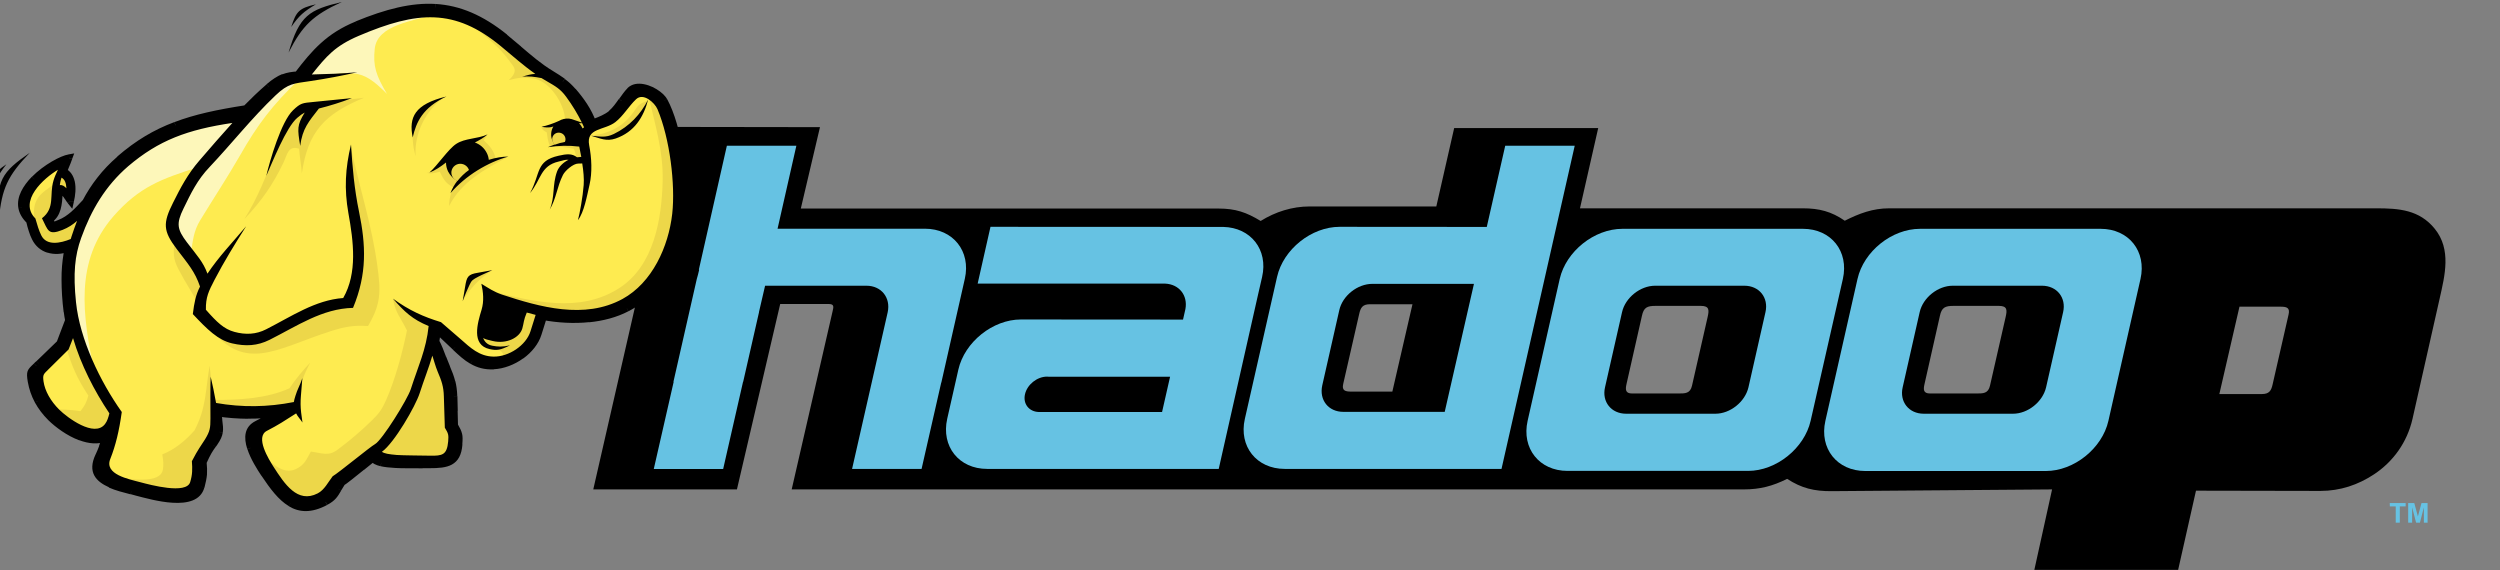 <svg width="114" height="26" viewBox="0 0 114 26" fill="none" xmlns="http://www.w3.org/2000/svg">
<rect x="0" y="0" width="114" height="26" fill="#808080" stroke="none"/>
<g id="_hadoop" clip-path="url(#clip0_2955_37362)">
<g id="Group">
<path id="Vector" d="M108.972 22.941H109.698V23.091C109.611 23.091 109.518 23.091 109.431 23.091V23.833H109.245V23.091C109.157 23.091 109.065 23.091 108.977 23.091L108.972 22.941ZM109.813 23.833V22.941H110.092L110.256 23.55L110.42 22.941H110.698V23.833C110.644 23.833 110.583 23.833 110.529 23.833V23.134L110.349 23.833C110.288 23.833 110.228 23.833 110.174 23.833L109.993 23.134V23.833C109.928 23.833 109.873 23.833 109.813 23.833Z" fill="#66C2E3"/>
<path id="Vector_2" fill-rule="evenodd" clip-rule="evenodd" d="M92.766 25.985H99.323L100.137 22.375L105.808 22.386C106.72 22.386 107.529 22.108 108.25 21.633C109.119 21.061 109.764 20.18 110.01 19.102L111.25 13.606C111.485 12.559 111.791 11.379 111.026 10.434C110.321 9.563 109.387 9.499 108.354 9.499C100.951 9.505 93.553 9.499 86.149 9.499C85.401 9.499 84.778 9.734 84.122 10.065C83.51 9.643 82.959 9.499 82.204 9.499H72.047L72.878 5.841H66.31L65.496 9.414H59.721C58.923 9.414 58.158 9.659 57.486 10.076C56.836 9.681 56.339 9.51 55.569 9.51H36.517L37.391 5.798L30.834 5.788L27.053 22.317H33.604L35.577 13.863H37.795C38.057 13.863 38.008 14.012 37.964 14.204L36.101 22.317H79.516C80.254 22.317 80.828 22.167 81.494 21.836C82.15 22.263 82.724 22.402 83.521 22.397L93.575 22.317L92.766 25.985ZM64.409 13.873H62.475C62.136 13.873 62.043 14.023 61.978 14.322L61.251 17.505C61.18 17.809 61.338 17.857 61.611 17.857H63.491L64.409 13.873ZM75.495 13.948H77.56C77.959 13.948 77.937 14.151 77.866 14.466L77.156 17.585C77.074 17.948 76.844 17.943 76.522 17.943H74.424C74.118 17.943 74.113 17.766 74.167 17.521L74.872 14.402C74.954 14.017 75.112 13.948 75.495 13.948ZM89.083 13.948H91.149C91.547 13.948 91.526 14.151 91.455 14.466L90.744 17.585C90.662 17.948 90.433 17.943 90.111 17.943H88.013C87.701 17.943 87.701 17.766 87.756 17.521L88.46 14.402C88.542 14.017 88.701 13.948 89.083 13.948ZM101.202 17.969H103.136C103.475 17.969 103.568 17.82 103.633 17.521L104.36 14.338C104.431 14.033 104.273 13.985 103.999 13.985H102.12L101.202 17.969Z" fill="black"/>
<path id="J" fill-rule="evenodd" clip-rule="evenodd" d="M73.982 10.434H82.216C83.499 10.434 84.319 11.459 84.035 12.72L82.565 19.187C82.281 20.442 80.997 21.473 79.713 21.473H71.479C70.195 21.473 69.376 20.447 69.66 19.187L71.124 12.714C71.414 11.459 72.698 10.434 73.982 10.434ZM75.473 13.029H79.544C80.221 13.029 80.658 13.574 80.505 14.236L79.73 17.66C79.576 18.322 78.899 18.866 78.222 18.866H74.151C73.474 18.866 73.036 18.322 73.189 17.66L73.965 14.236C74.113 13.574 74.796 13.029 75.473 13.029Z" fill="#66C2E3"/>
<path id="K" fill-rule="evenodd" clip-rule="evenodd" d="M68.638 6.647L67.797 10.348L61.087 10.343C59.803 10.343 58.519 11.368 58.235 12.623L56.765 19.102C56.481 20.357 57.301 21.382 58.585 21.382H68.469L71.807 6.647H68.638ZM62.579 12.944H67.212L65.879 18.781H61.257C60.579 18.781 60.147 18.242 60.295 17.574L61.071 14.146C61.218 13.483 61.901 12.944 62.579 12.944Z" fill="#66C2E3"/>
<g id="Group_2">
<path id="Vector_3" fill-rule="evenodd" clip-rule="evenodd" d="M33.145 6.647L31.867 12.298H31.883L31.829 12.522L31.774 12.72L30.709 17.409H30.72L29.812 21.387H32.976L33.883 17.409H33.889L34.61 14.242C34.61 14.236 34.61 14.231 34.61 14.226L34.888 13.029H39.511C40.188 13.029 40.625 13.574 40.478 14.242L38.855 21.382H42.024L42.92 17.446H42.925L43.996 12.714C44.281 11.459 43.461 10.429 42.177 10.429H35.457L36.314 6.647H33.145ZM55.574 21.382H45.013C43.729 21.382 42.909 20.357 43.193 19.096L43.619 17.216L43.701 16.853C43.986 15.598 45.27 14.568 46.553 14.568L53.946 14.573L54.055 14.092C54.17 13.467 53.766 12.96 53.132 12.933H44.581L45.166 10.343L55.782 10.348C57.038 10.375 57.836 11.39 57.552 12.629L57.35 13.51L57.109 14.578L55.574 21.382ZM47.362 18.787H52.99L53.356 17.179H47.827C47.799 17.179 47.772 17.174 47.745 17.174C47.291 17.174 46.838 17.537 46.739 17.98C46.641 18.413 46.92 18.77 47.362 18.787C47.362 18.781 47.362 18.781 47.362 18.787Z" fill="#66C2E3"/>
<g id="Group_3">
<path id="J_00000005259188491813456480000002420183886748149152_" fill-rule="evenodd" clip-rule="evenodd" d="M87.554 10.434H95.788C97.072 10.434 97.891 11.459 97.607 12.72L96.143 19.192C95.859 20.447 94.575 21.478 93.291 21.478H85.057C83.773 21.478 82.953 20.453 83.237 19.192L84.702 12.72C84.986 11.459 86.27 10.434 87.554 10.434ZM89.045 13.029H93.116C93.793 13.029 94.231 13.574 94.078 14.236L93.302 17.66C93.149 18.322 92.471 18.866 91.794 18.866H87.723C87.046 18.866 86.609 18.322 86.762 17.66L87.537 14.236C87.685 13.574 88.368 13.029 89.045 13.029Z" fill="#66C2E3"/>
</g>
</g>
<path id="Vector_4" d="M3.28 14.664L3.122 15.08L2.821 14.973L2.98 14.557L3.28 14.664ZM3.122 15.08L2.887 15.7L2.586 15.593L2.821 14.973L3.122 15.08ZM2.892 15.7L2.854 15.758L2.739 15.646L2.892 15.7ZM2.854 15.753L2.341 16.25L2.117 16.031L2.63 15.534L2.854 15.753ZM2.341 16.25L1.887 16.688L1.663 16.469L2.117 16.031L2.341 16.25ZM1.887 16.688L1.772 16.794L1.548 16.57L1.658 16.469L1.887 16.688ZM1.772 16.8C1.57 16.992 1.526 17.029 1.587 17.377L1.27 17.43C1.182 16.923 1.242 16.864 1.548 16.576L1.772 16.8ZM1.587 17.371C1.636 17.649 1.729 17.932 1.876 18.204L1.592 18.354C1.428 18.049 1.324 17.734 1.27 17.425L1.587 17.371ZM1.876 18.21C2.013 18.466 2.198 18.712 2.428 18.941L2.204 19.16C1.947 18.904 1.745 18.632 1.592 18.354L1.876 18.21ZM2.433 18.941C2.734 19.235 3.22 19.598 3.728 19.785L3.614 20.079C3.056 19.871 2.532 19.481 2.204 19.16L2.433 18.941ZM3.728 19.785C4.083 19.919 4.439 19.961 4.745 19.833L4.87 20.116C4.482 20.282 4.04 20.234 3.614 20.073L3.728 19.785ZM4.739 19.828L5.051 19.694L4.963 20.015L4.81 19.972L4.739 19.828ZM4.958 20.015C4.919 20.159 4.87 20.303 4.816 20.447L4.515 20.34C4.564 20.207 4.608 20.068 4.646 19.929L4.958 20.015ZM4.816 20.447C4.766 20.586 4.706 20.725 4.646 20.859L4.357 20.73C4.417 20.602 4.471 20.474 4.521 20.34L4.816 20.447ZM4.646 20.859C4.379 21.441 4.657 21.745 5.1 21.937L4.969 22.22C4.368 21.953 3.98 21.532 4.357 20.725L4.646 20.859ZM5.1 21.943C5.378 22.066 5.723 22.156 6.034 22.236L5.952 22.541C5.619 22.455 5.264 22.365 4.963 22.231L5.1 21.943ZM6.034 22.231L6.258 22.29L6.176 22.594L5.958 22.535L6.034 22.231ZM6.258 22.29C6.641 22.391 7.296 22.573 7.886 22.61L7.864 22.925C7.247 22.888 6.564 22.696 6.171 22.594L6.258 22.29ZM7.886 22.61C8.422 22.642 8.897 22.557 9.006 22.156L9.318 22.236C9.154 22.829 8.542 22.968 7.864 22.925L7.886 22.61ZM9.012 22.156C9.072 21.943 9.105 21.782 9.116 21.617L9.438 21.644C9.422 21.82 9.383 22.001 9.323 22.236L9.012 22.156ZM9.116 21.617C9.132 21.451 9.127 21.297 9.105 21.093L9.422 21.067C9.443 21.291 9.449 21.467 9.438 21.644L9.116 21.617ZM9.105 21.093L9.116 21.013L9.263 21.078L9.105 21.093ZM9.116 21.019C9.329 20.549 9.422 20.421 9.575 20.196L9.837 20.373C9.689 20.581 9.607 20.698 9.405 21.147L9.116 21.019ZM9.575 20.196L9.646 20.095L9.913 20.271L9.842 20.373L9.575 20.196ZM9.646 20.095C9.766 19.919 9.826 19.801 9.842 19.678L10.159 19.721C10.132 19.897 10.061 20.052 9.913 20.271L9.646 20.095ZM9.842 19.678C9.859 19.55 9.842 19.395 9.815 19.16L10.132 19.123C10.165 19.379 10.187 19.55 10.159 19.716L9.842 19.678ZM9.815 19.16L9.799 19.011L10.116 18.973L10.137 19.123L9.815 19.16ZM9.793 19.011L9.771 18.856L10.088 18.813L10.11 18.973L9.793 19.011ZM9.771 18.856L9.738 18.648L9.952 18.68L9.93 18.834L9.771 18.856ZM9.957 18.68C10.4 18.744 10.848 18.781 11.296 18.781V19.096C10.837 19.091 10.378 19.059 9.908 18.989L9.957 18.68ZM11.296 18.781C11.738 18.786 12.181 18.754 12.623 18.701L12.662 19.011C12.203 19.064 11.749 19.096 11.296 19.091V18.781ZM12.623 18.706L12.722 18.995L12.64 18.861L12.623 18.706ZM12.722 18.995C12.465 19.144 12.203 19.272 11.875 19.438L11.727 19.16C12.05 18.995 12.306 18.867 12.558 18.728L12.722 18.995ZM11.875 19.438L11.804 19.475L11.656 19.198L11.727 19.16L11.875 19.438ZM11.804 19.475C11.465 19.646 11.465 20.004 11.58 20.378L11.274 20.469C11.11 19.956 11.132 19.459 11.656 19.198L11.804 19.475ZM11.58 20.378C11.716 20.8 12.001 21.248 12.186 21.521L11.918 21.692C11.727 21.403 11.427 20.933 11.279 20.474L11.58 20.378ZM12.186 21.515C12.563 22.087 12.918 22.562 13.328 22.808L13.164 23.075C12.7 22.797 12.317 22.285 11.918 21.686L12.186 21.515ZM13.328 22.813C13.716 23.043 14.17 23.064 14.765 22.749L14.918 23.027C14.202 23.406 13.645 23.374 13.164 23.08L13.328 22.813ZM14.771 22.749C15.055 22.6 15.148 22.439 15.279 22.215L15.557 22.37C15.404 22.637 15.29 22.829 14.924 23.021L14.771 22.749ZM15.273 22.215C15.322 22.13 15.383 22.034 15.464 21.911L15.732 22.081C15.667 22.178 15.612 22.274 15.557 22.365L15.273 22.215ZM15.464 21.916L15.519 21.863L15.596 22.001L15.464 21.916ZM15.519 21.863C15.612 21.814 16.011 21.489 16.399 21.179L16.601 21.419C16.197 21.745 15.787 22.076 15.672 22.14L15.519 21.863ZM16.399 21.179L16.896 20.779L17.098 21.024L16.601 21.425L16.399 21.179ZM16.901 20.779L17.022 20.682L17.125 20.8L17 20.901L16.901 20.779ZM17.125 20.8C17.191 20.875 17.289 20.923 17.426 20.955L17.349 21.259C17.147 21.211 16.989 21.136 16.874 21.003L17.125 20.8ZM17.426 20.949C17.584 20.987 17.792 21.003 18.043 21.024L18.021 21.339C17.759 21.323 17.541 21.302 17.355 21.259L17.426 20.949ZM18.043 21.024C18.24 21.04 18.868 21.04 19.273 21.04V21.355C18.858 21.355 18.218 21.355 18.021 21.339L18.043 21.024ZM19.273 21.035H19.573V21.35H19.273V21.035ZM19.573 21.035C19.95 21.035 20.251 21.019 20.447 20.912L20.606 21.184C20.344 21.328 19.999 21.35 19.573 21.35V21.035ZM20.447 20.912C20.628 20.811 20.737 20.613 20.764 20.244L21.087 20.266C21.049 20.757 20.885 21.029 20.606 21.184L20.447 20.912ZM20.764 20.244C20.781 20.058 20.781 19.94 20.759 19.844L21.07 19.774C21.103 19.913 21.098 20.047 21.081 20.266L20.764 20.244ZM20.759 19.849C20.737 19.753 20.688 19.652 20.59 19.486L20.868 19.331C20.977 19.523 21.038 19.641 21.07 19.78L20.759 19.849ZM20.59 19.486L20.568 19.411L20.726 19.406L20.59 19.486ZM20.568 19.411L20.546 18.738L20.868 18.733L20.885 19.406L20.568 19.411ZM20.551 18.738L20.535 18.066L20.857 18.06L20.874 18.733L20.551 18.738ZM20.529 18.066C20.524 17.825 20.497 17.633 20.447 17.441L20.759 17.366C20.814 17.579 20.841 17.793 20.852 18.055L20.529 18.066ZM20.447 17.441C20.398 17.254 20.327 17.061 20.223 16.832L20.518 16.709C20.622 16.949 20.699 17.152 20.753 17.366L20.447 17.441ZM20.229 16.832C20.158 16.672 20.098 16.511 20.038 16.357L20.338 16.25C20.393 16.399 20.453 16.549 20.524 16.714L20.229 16.832ZM20.038 16.357C19.945 16.116 19.857 15.881 19.726 15.63L20.01 15.491C20.147 15.753 20.24 15.999 20.333 16.25L20.038 16.357ZM19.732 15.63L19.715 15.534L19.874 15.561L19.732 15.63ZM19.715 15.534C19.732 15.454 19.743 15.374 19.753 15.294L20.07 15.331C20.059 15.417 20.043 15.502 20.032 15.588L19.715 15.534ZM19.753 15.294C19.765 15.208 19.775 15.128 19.781 15.043L20.103 15.069C20.092 15.16 20.087 15.246 20.07 15.336L19.753 15.294ZM19.781 15.043L19.808 14.717L20.049 14.941L19.939 15.053L19.781 15.043ZM20.054 14.941L20.524 15.384L20.3 15.609L19.83 15.166L20.054 14.941ZM20.524 15.384L20.874 15.716L20.65 15.94L20.3 15.609L20.524 15.384ZM20.874 15.716C21.125 15.956 21.36 16.17 21.617 16.319L21.453 16.591C21.163 16.426 20.917 16.196 20.65 15.945L20.874 15.716ZM21.617 16.319C21.863 16.463 22.141 16.543 22.507 16.527L22.524 16.843C22.092 16.864 21.753 16.762 21.458 16.591L21.617 16.319ZM22.507 16.527C22.901 16.511 23.321 16.346 23.671 16.09L23.862 16.34C23.463 16.629 22.977 16.816 22.524 16.837L22.507 16.527ZM23.671 16.095C24.004 15.854 24.272 15.534 24.381 15.182L24.687 15.272C24.556 15.689 24.245 16.068 23.862 16.346L23.671 16.095ZM24.381 15.182L24.496 14.818L24.802 14.909L24.687 15.272L24.381 15.182ZM24.496 14.818L24.627 14.396L24.933 14.487L24.802 14.909L24.496 14.818ZM24.627 14.396L24.671 14.263L24.813 14.29L24.786 14.445L24.627 14.396ZM24.808 14.29C25.458 14.407 26.163 14.45 26.84 14.38L26.873 14.69C26.163 14.765 25.425 14.717 24.747 14.594L24.808 14.29ZM26.84 14.38C27.436 14.322 28.009 14.172 28.506 13.916L28.654 14.194C28.124 14.471 27.507 14.632 26.867 14.696L26.84 14.38ZM28.506 13.916C29.228 13.537 29.774 12.981 30.168 12.319L30.446 12.474C30.025 13.184 29.441 13.788 28.66 14.194L28.506 13.916ZM30.168 12.319C30.616 11.561 30.867 10.669 30.96 9.75L31.277 9.777C31.178 10.744 30.916 11.678 30.446 12.474L30.168 12.319ZM30.96 9.745C31.036 8.997 30.992 7.972 30.834 6.984L31.151 6.936C31.315 7.951 31.359 9.003 31.277 9.777L30.96 9.745ZM30.834 6.984C30.692 6.113 30.457 5.27 30.14 4.666L30.424 4.522C30.763 5.152 31.003 6.033 31.151 6.936L30.834 6.984ZM30.135 4.666C30.107 4.618 30.069 4.57 30.015 4.517L30.238 4.292C30.315 4.367 30.381 4.447 30.419 4.522L30.135 4.666ZM30.015 4.517C29.878 4.383 29.676 4.26 29.463 4.185L29.567 3.892C29.823 3.977 30.069 4.132 30.238 4.292L30.015 4.517ZM29.463 4.185C29.266 4.121 29.069 4.1 28.927 4.175L28.78 3.897C29.009 3.78 29.293 3.801 29.567 3.892L29.463 4.185ZM28.927 4.175C28.894 4.191 28.867 4.212 28.845 4.234L28.616 4.015C28.665 3.966 28.72 3.929 28.78 3.897L28.927 4.175ZM28.851 4.234C28.72 4.362 28.605 4.527 28.49 4.693L28.228 4.517C28.354 4.34 28.474 4.164 28.621 4.015L28.851 4.234ZM28.485 4.693C28.332 4.912 28.179 5.125 27.982 5.291L27.774 5.051C27.938 4.912 28.08 4.714 28.217 4.517L28.485 4.693ZM27.987 5.291C27.747 5.494 27.468 5.601 27.206 5.702L27.086 5.414C27.321 5.323 27.578 5.222 27.78 5.056L27.987 5.291ZM27.206 5.702L27.086 5.75L26.966 5.462L27.086 5.414L27.206 5.702ZM27.086 5.75L26.933 5.814L26.873 5.659L27.02 5.606L27.086 5.75ZM26.878 5.659C26.774 5.387 26.649 5.141 26.501 4.912L26.774 4.746C26.933 4.992 27.07 5.254 27.179 5.553L26.878 5.659ZM26.501 4.912C26.354 4.682 26.184 4.463 25.999 4.25L26.244 4.047C26.441 4.276 26.616 4.501 26.774 4.746L26.501 4.912ZM25.999 4.25C25.873 4.1 25.725 3.966 25.567 3.849L25.758 3.603C25.939 3.737 26.097 3.886 26.239 4.052L25.999 4.25ZM25.567 3.844C25.419 3.732 25.25 3.63 25.048 3.507L25.217 3.24C25.419 3.363 25.589 3.47 25.758 3.593L25.567 3.844ZM25.048 3.507C24.491 3.165 24.021 2.765 23.545 2.354L23.753 2.119C24.223 2.519 24.676 2.914 25.217 3.24L25.048 3.507ZM23.545 2.354L22.917 1.825L23.119 1.585C23.327 1.756 23.545 1.937 23.759 2.119L23.545 2.354ZM22.917 1.825C21.857 0.97 20.879 0.559 19.841 0.495L19.863 0.18C20.972 0.249 22.01 0.682 23.125 1.579L22.917 1.825ZM19.841 0.495C18.792 0.431 17.672 0.719 16.344 1.264L16.218 0.976C17.595 0.41 18.759 0.116 19.857 0.18L19.841 0.495ZM16.344 1.27C15.716 1.526 15.251 1.83 14.853 2.193L14.634 1.964C15.066 1.574 15.557 1.254 16.218 0.981L16.344 1.27ZM14.853 2.193C14.448 2.562 14.099 2.995 13.705 3.502L13.448 3.315C13.847 2.792 14.208 2.348 14.634 1.964L14.853 2.193ZM13.705 3.502L13.662 3.561L13.585 3.566L13.579 3.411L13.705 3.502ZM13.585 3.566C13.361 3.577 13.175 3.603 12.989 3.678L12.869 3.39C13.093 3.304 13.312 3.272 13.569 3.256L13.585 3.566ZM12.989 3.673C12.804 3.748 12.607 3.87 12.372 4.073L12.159 3.838C12.427 3.609 12.651 3.47 12.869 3.379L12.989 3.673ZM12.372 4.079C12.192 4.239 12.011 4.399 11.837 4.565L11.613 4.34C11.793 4.169 11.973 4.004 12.159 3.844L12.372 4.079ZM11.837 4.565C11.662 4.73 11.492 4.896 11.328 5.067L11.099 4.848C11.268 4.677 11.443 4.506 11.618 4.335L11.837 4.565ZM11.323 5.061L11.23 5.109L11.203 4.954L11.323 5.061ZM11.236 5.109C9.984 5.302 8.968 5.521 8.067 5.862L7.952 5.569C8.875 5.216 9.913 4.997 11.186 4.8L11.236 5.109ZM8.061 5.862C7.165 6.199 6.373 6.669 5.559 7.374L5.346 7.139C6.192 6.407 7.012 5.921 7.946 5.569L8.061 5.862ZM5.559 7.374C5.231 7.662 4.941 7.961 4.695 8.282L4.444 8.095C4.706 7.758 5.007 7.443 5.351 7.144L5.559 7.374ZM4.695 8.282C4.444 8.602 4.231 8.939 4.045 9.296L3.761 9.152C3.958 8.778 4.182 8.426 4.444 8.095L4.695 8.282ZM4.045 9.296L4.018 9.328L3.898 9.222L4.045 9.296ZM4.018 9.328C3.838 9.526 3.652 9.724 3.461 9.894L3.248 9.659C3.433 9.494 3.608 9.302 3.783 9.115L4.018 9.328ZM3.461 9.894C3.258 10.076 3.034 10.226 2.778 10.322L2.663 10.028C2.876 9.948 3.067 9.814 3.248 9.659L3.461 9.894ZM2.778 10.322C2.57 10.396 2.472 10.439 2.357 10.391L2.483 10.103C2.488 10.103 2.537 10.076 2.663 10.028L2.778 10.322ZM2.357 10.391C2.237 10.343 2.204 10.247 2.127 10.049L2.428 9.943C2.472 10.055 2.472 10.097 2.483 10.103L2.357 10.391ZM2.133 10.055L2.089 9.948L2.188 9.878L2.286 10.001L2.133 10.055ZM2.188 9.873C2.483 9.659 2.51 9.227 2.537 8.81L2.86 8.832C2.827 9.318 2.794 9.82 2.384 10.124L2.188 9.873ZM2.532 8.81L2.543 8.661L2.865 8.682L2.854 8.832L2.532 8.81ZM2.543 8.661L2.554 8.506L2.712 8.511L2.707 8.666L2.543 8.661ZM2.712 8.517C2.974 8.527 3.095 8.709 3.226 8.906L2.958 9.077C2.876 8.949 2.799 8.837 2.696 8.832L2.712 8.517ZM3.226 8.906C3.264 8.96 3.297 9.019 3.34 9.067L3.089 9.259C3.04 9.2 2.996 9.136 2.958 9.072L3.226 8.906ZM3.368 9.2L3.297 9.521L3.089 9.264L3.215 9.168L3.368 9.2ZM3.056 9.131C3.111 8.896 3.149 8.586 3.095 8.33L3.406 8.26C3.477 8.57 3.433 8.928 3.368 9.195L3.056 9.131ZM3.095 8.33C3.056 8.169 2.98 8.031 2.827 7.956L2.974 7.678C3.22 7.801 3.346 8.015 3.406 8.266L3.095 8.33ZM2.827 7.956L2.701 7.892L2.75 7.764L2.898 7.817L2.827 7.956ZM2.75 7.764L2.843 7.529L3.138 7.641L3.045 7.87L2.75 7.764ZM2.843 7.529L2.991 7.149L3.291 7.251C3.248 7.379 3.193 7.513 3.138 7.641L2.843 7.529ZM3.116 7.043L3.384 6.995L3.291 7.246L3.138 7.192L3.116 7.043ZM3.171 7.352C2.86 7.406 2.177 7.78 1.685 8.282L1.455 8.063C1.996 7.513 2.767 7.101 3.122 7.043L3.171 7.352ZM1.679 8.282C1.499 8.463 1.346 8.661 1.253 8.864L0.964 8.73C1.078 8.495 1.248 8.271 1.45 8.063L1.679 8.282ZM1.253 8.858C1.16 9.051 1.122 9.243 1.155 9.435L0.838 9.489C0.794 9.232 0.843 8.976 0.964 8.73L1.253 8.858ZM1.155 9.441C1.188 9.611 1.281 9.788 1.461 9.953L1.237 10.178C1.007 9.959 0.882 9.729 0.838 9.489L1.155 9.441ZM1.461 9.953L1.505 10.028L1.352 10.065L1.461 9.953ZM1.505 10.028C1.543 10.188 1.581 10.327 1.619 10.45L1.313 10.541C1.27 10.412 1.231 10.268 1.193 10.103L1.505 10.028ZM1.619 10.45C1.658 10.567 1.696 10.674 1.75 10.781L1.461 10.915C1.401 10.797 1.357 10.68 1.313 10.541L1.619 10.45ZM1.75 10.781C1.865 11.016 2.045 11.16 2.259 11.224L2.16 11.523C1.871 11.432 1.619 11.235 1.461 10.915L1.75 10.781ZM2.259 11.224C2.504 11.299 2.789 11.278 3.056 11.176L3.171 11.465C2.838 11.593 2.477 11.62 2.16 11.518L2.259 11.224ZM3.056 11.176L3.335 11.069L3.269 11.352L3.111 11.32L3.056 11.176ZM3.269 11.352C3.193 11.689 3.149 12.047 3.133 12.447L2.81 12.437C2.827 12.02 2.876 11.646 2.952 11.288L3.269 11.352ZM3.133 12.447C3.116 12.848 3.133 13.296 3.182 13.825L2.86 13.852C2.81 13.318 2.799 12.853 2.81 12.437L3.133 12.447ZM3.176 13.825C3.187 13.948 3.204 14.071 3.22 14.199L2.903 14.236C2.887 14.108 2.871 13.98 2.86 13.852L3.176 13.825ZM3.22 14.194C3.237 14.322 3.258 14.45 3.286 14.578L2.974 14.637C2.947 14.503 2.925 14.37 2.909 14.236L3.22 14.194ZM3.286 14.578L3.28 14.664L3.133 14.61" fill="black"/>
<g id="Group_4">
<path id="Vector_5" fill-rule="evenodd" clip-rule="evenodd" d="M11.296 5.206L9.186 5.542L7.263 6.364L5.63 7.368L4.078 9.222L3.198 10.13L2.351 10.439L2.127 9.905L2.521 9.344L2.608 8.565L2.87 8.575L3.16 8.832L3.083 8.036L2.767 7.828L2.777 7.523L2.018 7.94L1.335 8.73L1.188 9.435L1.483 9.996L1.756 10.952L2.308 11.208L2.892 11.182L3.444 10.867L3.072 12.693L3.444 14.728L3.04 15.668L1.712 17.072L1.947 17.911L2.575 18.883L3.761 19.7L4.389 19.785L5.089 19.806L4.652 21.558L6.258 22.204L8.263 22.461L8.946 22.023L9.001 20.837L9.766 19.604L9.82 18.626L11.667 18.755L13.377 18.6L11.667 19.604L11.957 20.811L13.038 22.461L14.093 22.899L14.934 22.562L15.279 21.895L17.043 20.581L17.388 20.864L20.152 20.965L20.704 20.527L20.759 19.753L20.573 19.417L20.442 17.328L19.518 15.523L19.677 14.722L20.229 15.005L21.786 16.421L22.551 16.474L23.392 16.138L24.234 15.518L24.654 14.178L27.13 14.332L28.632 13.766L29.845 12.661L30.714 11.075L30.927 9.195L30.741 7.005L30.266 5.051L29.79 4.431L29.129 4.223L27.971 5.457L26.916 5.82L25.993 4.324L25.075 3.507L24.572 3.198L22.573 1.574L20.966 0.725L19.36 0.597L17.491 0.906L15.852 1.494L14.721 2.396L13.825 3.454L12.902 3.71L11.296 5.206Z" fill="#FEEB50" stroke="#1F1917" stroke-width="0.002" stroke-miterlimit="10"/>
<g id="Group_5">
<path id="Vector_6" fill-rule="evenodd" clip-rule="evenodd" d="M5.182 9.852C3.379 11.913 3.778 14.407 4.28 16.853L3.477 14.877L3.182 13.062L3.264 11.208L4.029 9.435L5.165 7.785L6.936 6.343L8.875 5.558L11.154 5.27L9.045 7.62C7.351 8.159 6.351 8.522 5.182 9.852Z" fill="#FDF7BA"/>
<path id="Vector_7" fill-rule="evenodd" clip-rule="evenodd" d="M13.683 3.582C12.427 4.778 11.744 5.681 10.946 7.086C10.372 8.084 9.733 9.051 9.132 10.039C8.826 10.541 8.799 10.957 8.706 11.534L7.821 10.509L8.242 9.27L9.678 6.754L12.716 3.828L13.683 3.582ZM19.879 0.613C18.874 0.981 17.202 1.104 17.087 2.231C17.005 3.032 17.147 3.433 17.645 4.282C16.426 3.048 16.12 3.24 13.765 3.62L14.776 2.22L16.546 1.147L18.825 0.65L19.879 0.613Z" fill="#FDF7BA"/>
</g>
<g id="Group_6">
<path id="Vector_8" fill-rule="evenodd" clip-rule="evenodd" d="M22.655 15.871C22.988 16.074 22.983 16.218 22.928 16.357L23.72 16.047L24.234 15.374L24.616 14.413L24.13 14.055L22.005 14.322L21.846 14.744L21.89 15.342L22.092 15.694L22.409 15.849L22.655 15.871ZM22.458 12.314C21.393 12.613 21.398 12.698 21.087 13.729C21.502 13.083 21.808 12.752 22.458 12.314ZM29.55 4.581C29.359 4.666 29.179 4.709 29.058 4.875C28.802 5.238 28.583 5.547 28.157 5.804C27.944 5.932 27.725 6.017 27.501 6.087C27.316 6.146 27.201 6.092 27.042 6.204L27.326 6.252H27.949L28.72 5.788L29.173 5.323L29.55 4.581ZM12.563 6.893C12.143 8.015 11.777 8.976 11.143 9.991C11.957 9.131 12.449 8.405 12.918 7.433C13.099 7.059 13.132 6.616 13.64 6.781C13.662 7.155 13.743 7.534 13.765 7.908C14.039 5.996 14.809 5.2 16.596 4.458L15.077 4.634L13.651 4.944L12.951 5.937L12.563 6.893ZM16.027 6.845C16.415 8.618 16.967 10.322 17.207 12.122C17.366 13.291 17.382 13.852 16.781 14.867C16.126 14.824 15.716 14.899 15.077 15.102C12.541 15.913 11.088 17.11 9.378 14.701L11.012 15.454L12.175 15.23L14.235 14.055L15.842 13.745L16.361 11.62L15.978 8.811L15.934 7.481L16.027 6.845ZM20.393 17.82C20.18 19.262 20.885 20.036 20.59 20.431C20.508 20.544 20.393 20.741 20.273 20.795C19.825 20.987 19.213 20.757 19.169 20.869H17.699L17.109 20.624L18.016 19.582L18.901 17.703L19.47 15.801H19.765L20.393 17.82Z" fill="#EDD749"/>
<path id="Vector_9" fill-rule="evenodd" clip-rule="evenodd" d="M17.918 13.628C18.038 14.279 18.246 14.439 18.557 15.07C18.35 16.1 18.011 17.329 17.607 18.242C17.437 18.626 17.3 18.84 16.995 19.134C16.486 19.636 15.973 20.074 15.394 20.506C14.978 20.821 14.689 20.661 14.175 20.592C13.957 20.976 13.897 21.19 13.498 21.387C12.88 21.686 12.329 21.04 11.848 20.656L12.897 22.258L13.623 22.92L14.235 23.011L15.05 22.525L15.481 21.729L16.388 21.067L17.497 20.138L18.197 19.166L18.83 18.018L19.645 15.63L19.71 14.723L18.694 14.279C18.442 14.05 18.169 13.857 17.918 13.628ZM9.804 18.237C10.946 18.237 12.154 18.172 13.197 17.708C13.492 17.275 13.787 16.917 14.148 16.533C13.82 17.142 13.716 17.483 13.629 18.167L13.29 18.653L10.711 18.717L9.875 18.626L9.782 18.536L9.804 18.237ZM9.646 17.462L9.558 16.677C9.362 17.825 9.411 18.594 8.87 19.625C8.466 20.084 7.968 20.501 7.4 20.72C7.449 21.003 7.46 21.179 7.433 21.387C7.335 22.13 5.81 21.804 5.187 21.772L8.198 22.53L8.875 22.263L9.099 20.982L9.733 19.833L9.848 19.123L9.646 17.462ZM7.947 10.984C7.914 11.545 7.876 11.774 8.132 12.266C8.455 12.891 8.848 13.483 9.192 14.103L9.307 12.864L7.947 10.984ZM3.302 15.198L3.007 15.812C3.275 16.698 3.515 17.259 4.029 18.039C3.942 18.354 3.871 18.493 3.668 18.749C3.215 18.68 2.816 18.664 2.357 18.664L3.876 19.812L4.625 19.678L5.373 18.947L4.308 17.334L3.302 15.198ZM29.55 4.282C29.856 5.633 30.255 6.883 30.217 8.271C30.173 9.969 29.834 12.122 28.223 13.147C26.419 14.295 24.3 13.751 22.316 13.259L24.737 14.231L26.999 14.343L28.54 13.9L29.741 12.928L30.648 11.07L30.987 8.923L30.714 6.824L30.217 4.746L29.55 4.282ZM2.608 8.319C1.789 8.843 1.467 9.067 1.559 10.034L1.805 10.904L2.155 11.134L2.587 11.273L3.352 11.091L3.75 9.884L2.647 10.413H2.39L2.106 9.985L2.455 9.489L2.641 8.538L2.876 8.608L3.16 8.827L3.122 8.33L2.925 8.009L2.729 7.849L2.608 8.319ZM21 0.704C21.726 1.366 22.622 1.937 23.201 2.744C23.425 3.053 23.677 3.214 23.196 3.657C23.704 3.518 23.89 3.529 24.294 3.577C25.032 3.662 25.72 4.688 25.764 5.425C25.753 5.494 25.562 5.649 24.988 5.804C24.977 5.825 24.666 5.761 24.677 5.782C24.737 5.943 24.813 5.964 24.933 6.039C24.961 6.215 24.977 6.487 25.097 6.68C25.458 6.674 25.808 6.712 26.157 6.781C26.277 6.973 26.256 7.166 26.25 7.358L26.66 7.294L26.545 6.386L26.906 5.788L26.387 4.64L25.392 3.71L25.294 3.705L24.179 3.027L22.355 1.569L21 0.704ZM22.223 6.151C22.185 6.215 22.125 6.322 22.054 6.391C22.355 6.669 22.508 6.861 22.617 7.256L21.59 7.753L20.715 8.57C20.333 8.367 20.24 8.218 20.054 7.833C19.841 7.887 19.634 7.94 19.459 7.881C19.573 7.881 19.639 7.855 19.754 7.785L20.306 7.224L21.284 6.498L21.923 6.295C22.005 6.263 22.141 6.183 22.223 6.151Z" fill="#EDD749"/>
<path id="Vector_10" fill-rule="evenodd" clip-rule="evenodd" d="M23.169 7.15C22.081 7.726 21.032 8.303 20.48 9.393C20.48 8.01 21.896 7.401 23.169 7.15ZM20.262 4.431C19.453 4.971 18.88 6.06 18.951 7.118C18.688 6.199 18.781 5.334 19.59 4.698L20 4.506L20.262 4.431Z" fill="#EDD749"/>
</g>
<path id="Vector_11" fill-rule="evenodd" clip-rule="evenodd" d="M21.808 12.618C21.977 12.527 22.278 12.405 22.447 12.319C22.278 12.346 21.966 12.41 21.797 12.437C21.338 12.511 21.284 12.618 21.212 13.062L21.098 13.734C21.185 13.499 21.294 13.227 21.404 13.003C21.508 12.768 21.573 12.746 21.808 12.618ZM13.279 1.232C13.64 0.704 13.847 0.533 14.405 0.196C13.651 0.372 13.508 0.506 13.279 1.232ZM13.159 2.396C13.793 1.157 14.268 0.698 15.59 0.089C14.099 0.447 13.656 0.698 13.159 2.396ZM-0.369 8.858C-0.233 8.239 -0.102 8.004 0.292 7.491C-0.348 7.924 -0.43 8.105 -0.369 8.858ZM13.793 19.267L13.732 18.813C13.7 18.541 13.7 18.317 13.722 18.044L13.787 17.243C13.705 17.515 13.547 17.782 13.47 18.055C13.438 18.162 13.41 18.253 13.399 18.333C12.214 18.568 11.039 18.584 9.853 18.375C9.777 17.948 9.684 17.5 9.607 17.179C9.586 17.537 9.596 18.53 9.596 19.086C9.596 19.518 9.575 19.662 9.351 20.031C9.138 20.373 9.05 20.453 8.75 21.03C8.777 21.393 8.777 21.638 8.673 21.98C8.509 22.557 6.843 22.108 6.406 21.991C5.865 21.847 4.745 21.633 5.029 20.928C5.275 20.309 5.433 19.652 5.553 18.787C4.564 17.393 3.641 15.481 3.466 13.783C3.33 12.469 3.411 11.657 3.701 10.851C4.16 9.574 4.81 8.474 5.843 7.582C7.242 6.391 8.553 5.911 10.596 5.606C10.105 6.146 9.618 6.712 9.088 7.326C8.553 7.945 8.231 8.565 7.892 9.243C7.422 10.178 7.433 10.53 8.056 11.352C8.591 12.057 8.886 12.378 9.121 13.067C8.924 13.457 8.859 13.788 8.793 14.322C9.454 15.027 9.941 15.507 10.58 15.657C11.208 15.801 11.733 15.774 12.29 15.497C13.536 14.872 14.689 14.071 16.098 14.039C16.748 12.474 16.683 11.171 16.372 9.654C16.158 8.624 16.071 7.641 16.006 6.589C15.743 7.673 15.694 8.629 15.885 9.708C16.12 11.011 16.306 12.447 15.65 13.59C14.377 13.681 13.284 14.434 12.137 15.016C11.678 15.251 11.197 15.273 10.689 15.134C10.214 15.005 9.897 14.701 9.389 14.124C9.378 13.547 9.515 13.28 9.782 12.762C10.219 11.924 10.7 11.144 11.225 10.316C10.58 11.08 9.968 11.716 9.46 12.479C9.263 11.94 8.99 11.662 8.526 11.053C8.078 10.461 8.028 10.199 8.367 9.51C8.706 8.816 8.99 8.207 9.569 7.603C10.563 6.551 11.476 5.387 12.563 4.351C13.153 3.79 13.394 3.812 14.175 3.694C14.885 3.587 15.574 3.459 16.295 3.294C15.596 3.358 14.924 3.379 14.241 3.395H14.219C14.885 2.562 15.273 2.097 16.361 1.633C19.032 0.495 20.732 0.372 22.835 2.103C23.381 2.551 23.857 2.984 24.409 3.368C24.207 3.384 24.037 3.422 23.808 3.507C24.086 3.454 24.409 3.507 24.693 3.561C24.775 3.614 24.857 3.662 24.944 3.71C25.332 3.935 25.556 4.057 25.818 4.415C26.097 4.794 26.326 5.174 26.534 5.59C26.398 5.542 26.288 5.505 26.19 5.473C26.113 5.441 26.032 5.419 25.95 5.409C25.78 5.393 25.622 5.435 25.485 5.515L25.469 5.521C25.256 5.622 24.917 5.74 24.698 5.777C24.813 5.814 25.064 5.83 25.185 5.782C25.201 5.777 25.217 5.772 25.234 5.766C25.179 5.857 25.146 5.959 25.135 6.065C25.119 6.204 25.152 6.348 25.217 6.471C25.239 6.519 25.267 6.562 25.294 6.589C25.19 6.626 25.086 6.669 24.982 6.712C25.48 6.637 25.928 6.626 26.414 6.685L26.507 7.155L26.326 7.171H26.31C26.081 6.989 25.824 7.021 25.474 7.101C24.409 7.336 24.66 7.924 24.168 8.805C24.677 8.196 24.638 7.561 25.469 7.368C25.66 7.326 25.791 7.267 25.922 7.288C25.687 7.406 25.485 7.598 25.403 7.817C25.174 8.447 25.316 8.976 25.064 9.563C25.376 9.04 25.392 8.527 25.671 7.977C25.769 7.78 26.141 7.459 26.365 7.459L26.55 7.454C26.605 7.801 26.638 8.148 26.616 8.437C26.578 8.96 26.436 9.74 26.354 10.039C26.633 9.686 26.764 8.939 26.884 8.415C27.009 7.87 26.982 7.214 26.867 6.626C26.714 5.82 27.561 5.953 28.058 5.569C28.419 5.291 28.671 4.842 29.004 4.527C29.332 4.212 29.851 4.677 29.982 4.981C30.544 6.311 30.801 8.405 30.654 9.745C30.484 11.251 29.741 12.891 28.386 13.633C26.654 14.578 24.616 14.001 22.895 13.435C22.529 13.312 22.272 13.136 21.95 12.939C22.038 13.323 22.076 13.734 21.961 14.119C21.775 14.733 21.475 15.732 22.327 15.919C22.649 15.988 22.797 15.977 23.256 15.748C22.884 15.828 22.699 15.812 22.447 15.764C22.218 15.721 22.092 15.577 22.032 15.411C22.114 15.47 22.245 15.497 22.469 15.55C23.097 15.7 23.698 15.401 23.819 14.973C23.89 14.722 23.873 14.594 24.021 14.252C24.152 14.29 24.288 14.327 24.425 14.359L24.19 15.107C23.988 15.753 23.196 16.276 22.502 16.261C21.857 16.25 21.447 15.855 21.005 15.465L20.109 14.69C19.306 14.445 18.661 14.156 17.918 13.617C18.448 14.226 18.808 14.562 19.546 14.867C19.437 15.94 19.06 16.72 18.732 17.745C18.584 18.21 17.426 20.068 17.104 20.25C16.874 20.378 15.437 21.564 15.169 21.718C14.967 21.98 14.793 22.343 14.486 22.498C13.563 22.974 12.973 22.06 12.476 21.291C12.252 20.939 11.623 19.929 12.17 19.646C12.689 19.379 12.979 19.187 13.503 18.851C13.574 18.995 13.705 19.128 13.793 19.267ZM17 20.901C16.535 21.27 15.749 21.921 15.596 22.007C15.322 22.407 15.284 22.658 14.842 22.893C13.525 23.588 12.825 22.781 12.05 21.612C11.678 21.051 10.87 19.774 11.727 19.342C12.088 19.16 12.367 19.021 12.64 18.867C11.738 18.973 10.848 18.979 9.93 18.84L9.973 19.15C10.034 19.641 10.055 19.791 9.782 20.191C9.586 20.48 9.504 20.565 9.263 21.088C9.307 21.515 9.29 21.756 9.165 22.204C8.892 23.198 6.99 22.653 6.214 22.45C5.286 22.204 3.952 21.975 4.499 20.805C4.624 20.533 4.728 20.25 4.805 19.983C3.991 20.335 2.86 19.588 2.319 19.059C1.805 18.557 1.526 17.975 1.428 17.409C1.346 16.928 1.423 16.928 1.772 16.586L2.739 15.646L3.127 14.61C3.078 14.354 3.04 14.092 3.018 13.841C2.925 12.778 2.958 12.02 3.111 11.326C2.543 11.539 1.893 11.438 1.603 10.851C1.494 10.626 1.428 10.402 1.346 10.071C0.084 8.875 2.45 7.315 3.144 7.198C3.067 7.417 2.98 7.619 2.903 7.817C3.373 8.052 3.313 8.73 3.215 9.163C3.045 8.955 2.953 8.682 2.707 8.672C2.668 9.168 2.674 9.713 2.28 10.001C2.395 10.306 2.39 10.306 2.723 10.183C3.193 10.007 3.548 9.612 3.903 9.227C4.286 8.495 4.777 7.849 5.455 7.262C7.11 5.82 8.679 5.35 11.208 4.96C11.547 4.618 11.891 4.287 12.263 3.961C12.771 3.523 13.099 3.433 13.574 3.411C14.366 2.375 14.989 1.654 16.279 1.125C18.983 0.015 20.846 -0.039 23.015 1.708C23.731 2.284 24.343 2.893 25.13 3.379C25.529 3.625 25.813 3.801 26.113 4.148C26.496 4.591 26.802 5.035 27.02 5.606C27.299 5.494 27.616 5.387 27.878 5.174C28.212 4.896 28.419 4.431 28.731 4.127C29.14 3.721 30.069 4.212 30.277 4.597C30.976 5.911 31.266 8.324 31.118 9.766C30.933 11.539 30.184 13.222 28.583 14.055C27.496 14.621 26.032 14.674 24.78 14.445L24.54 15.224C24.294 16.004 23.349 16.645 22.518 16.682C21.721 16.72 21.289 16.319 20.77 15.828L19.95 15.053C19.934 15.23 19.912 15.395 19.879 15.561C20.098 15.977 20.196 16.346 20.382 16.773C20.584 17.248 20.682 17.558 20.699 18.06L20.737 19.406C20.945 19.764 20.961 19.849 20.928 20.255C20.863 21.115 20.382 21.195 19.573 21.19C19.306 21.19 18.289 21.195 18.032 21.174C17.514 21.147 17.175 21.11 17 20.901ZM19.715 16.218C19.551 16.784 19.333 17.318 19.136 17.932C18.95 18.514 17.983 20.196 17.415 20.602C17.524 20.682 17.727 20.715 18.093 20.747C18.349 20.768 19.36 20.773 19.611 20.779C20.169 20.789 20.382 20.747 20.437 20.127C20.464 19.823 20.442 19.764 20.284 19.502L20.24 18.076C20.229 17.628 20.136 17.366 19.956 16.944C19.852 16.688 19.792 16.453 19.715 16.218ZM2.729 8.442C2.854 8.426 2.931 8.49 3.029 8.586C3.013 8.362 2.969 8.191 2.805 8.1C2.794 8.138 2.783 8.175 2.772 8.212C2.75 8.282 2.739 8.362 2.729 8.442ZM3.515 10.071C3.428 10.3 3.34 10.535 3.264 10.776L3.226 10.899C2.75 11.096 2.122 11.219 1.882 10.733C1.767 10.498 1.701 10.263 1.614 9.964C0.827 9.168 2.002 8.121 2.641 7.742C2.548 7.935 2.483 8.084 2.439 8.234C2.242 8.891 2.526 9.478 1.914 9.953C2.199 10.519 2.188 10.744 2.854 10.482C3.111 10.38 3.324 10.242 3.515 10.071ZM3.33 15.417C3.69 16.64 4.308 17.836 4.985 18.845V18.861C4.941 19.032 4.892 19.203 4.788 19.337C4.302 19.972 3.062 19.038 2.701 18.68C2.308 18.29 2.046 17.825 1.985 17.393C1.942 17.078 1.985 17.067 2.209 16.843L3.127 15.935L3.33 15.417ZM26.403 5.622C26.474 5.692 26.529 5.772 26.567 5.857C26.589 5.836 26.611 5.82 26.633 5.804L26.545 5.617L26.403 5.622ZM20.431 7.817C20.371 7.689 20.338 7.555 20.338 7.411C20.103 7.593 19.852 7.769 19.584 7.865C19.95 7.545 20.442 6.797 20.803 6.562C21.207 6.295 21.764 6.343 22.234 6.129C22.07 6.274 21.863 6.391 21.655 6.498C21.89 6.583 22.087 6.749 22.201 6.984C22.25 7.08 22.278 7.182 22.289 7.288C22.606 7.187 22.923 7.139 23.185 7.139C22.24 7.401 21.234 8.004 20.54 8.81C20.617 8.602 20.726 8.41 20.857 8.244C20.682 8.159 20.529 8.009 20.431 7.817ZM16.049 4.474C15.525 4.672 15.049 4.821 14.541 4.949C14.077 5.547 13.793 5.857 13.689 6.653C13.563 5.868 13.536 5.718 13.896 5.131C13.793 5.184 13.694 5.254 13.558 5.371C13.055 5.788 12.405 7.433 12.143 8.02C12.306 7.315 12.825 5.542 13.361 5.029C13.711 4.693 13.793 4.698 14.284 4.65L16.049 4.474ZM26.949 6.188C27.376 6.226 27.616 6.29 27.993 6.108C28.698 5.766 29.222 5.206 29.556 4.538C29.348 5.339 28.933 6.017 28.075 6.316C27.649 6.461 27.376 6.311 26.949 6.188ZM18.819 6.268C18.978 5.579 19.262 4.912 20.36 4.399C18.901 4.752 18.634 5.35 18.819 6.268ZM-0.047 9.985C0.079 8.602 0.352 8.009 1.357 6.968C0.1 7.838 -0.216 8.234 -0.047 9.985Z" fill="black"/>
<path id="Vector_12" fill-rule="evenodd" clip-rule="evenodd" d="M20.622 8.042C20.524 7.844 20.612 7.604 20.814 7.507C21.016 7.411 21.262 7.497 21.36 7.694C21.371 7.71 21.377 7.732 21.382 7.753C21.185 7.892 21.01 8.063 20.858 8.255C20.759 8.218 20.672 8.143 20.622 8.042ZM25.179 6.322C25.196 6.156 25.338 6.033 25.507 6.05C25.677 6.066 25.797 6.21 25.786 6.375C25.78 6.413 25.775 6.445 25.759 6.471C25.605 6.498 25.453 6.541 25.294 6.6C25.218 6.535 25.168 6.413 25.179 6.322Z" fill="#EDD749"/>
</g>
</g>
</g>
<defs>
<clipPath id="clip0_2955_37362">
<rect width="114" height="26" fill="white"/>
</clipPath>
</defs>
</svg>
